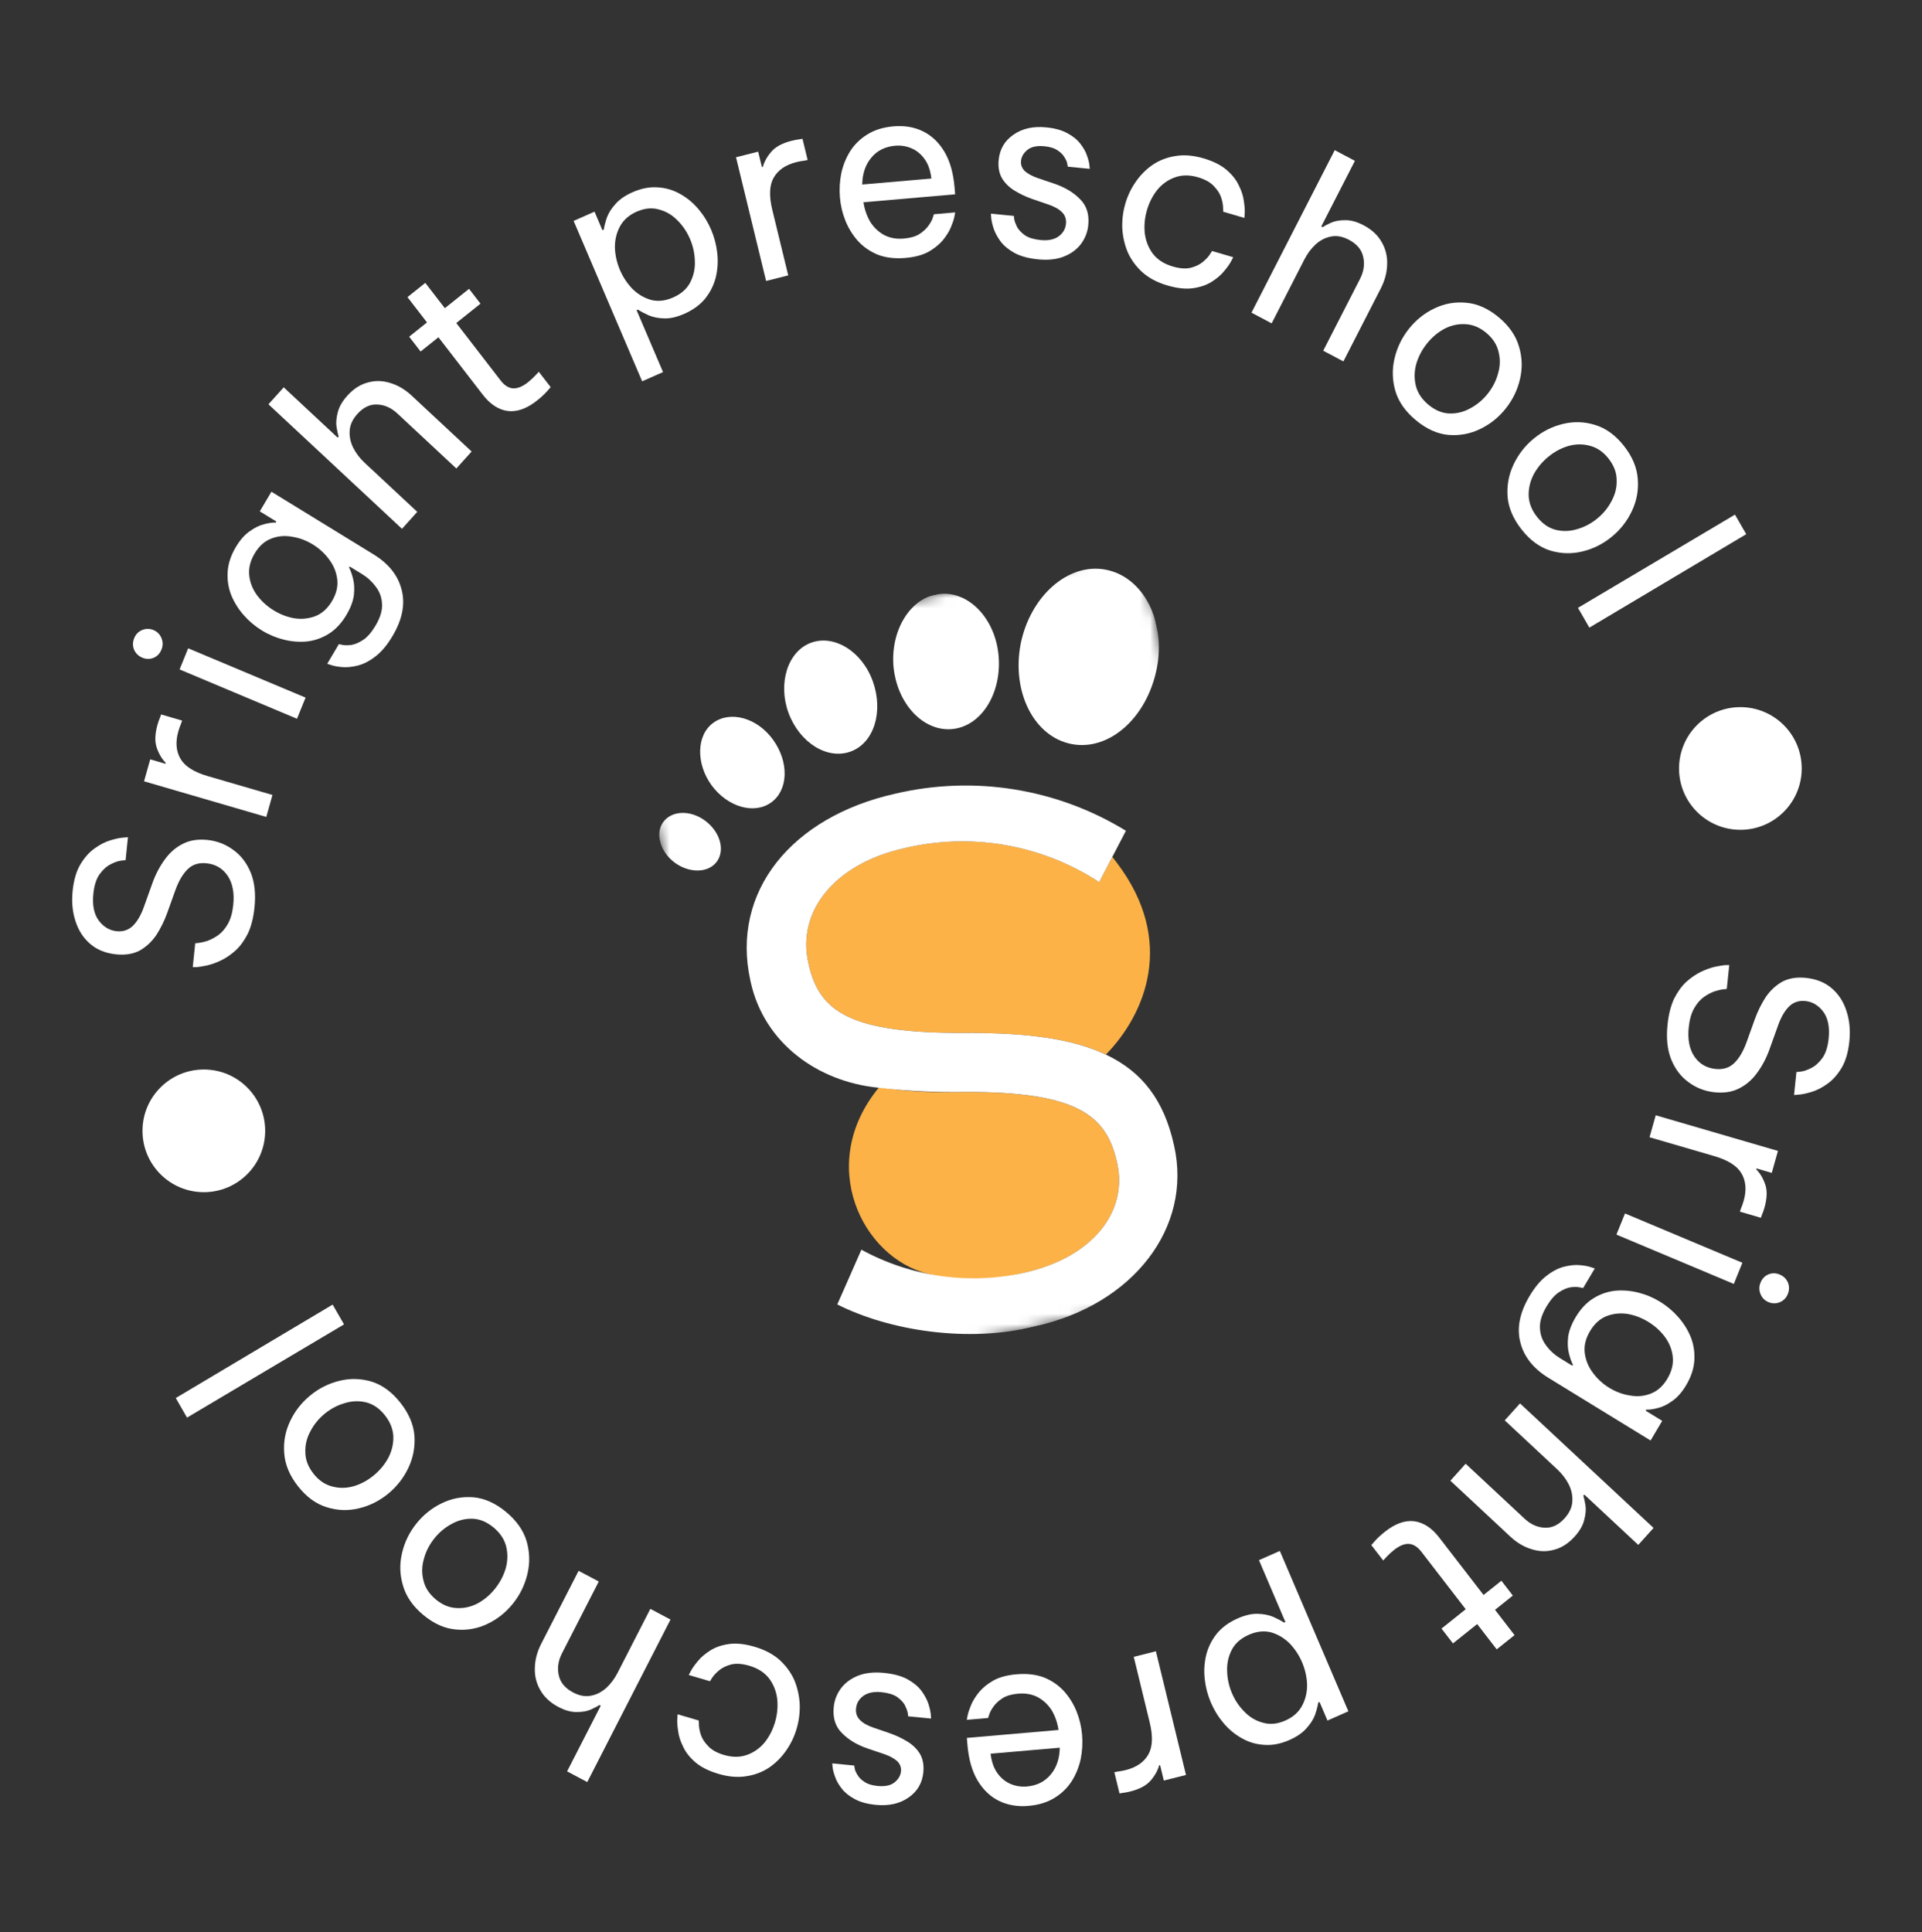 <?xml version="1.0" encoding="UTF-8"?>
<svg xmlns="http://www.w3.org/2000/svg" width="188" height="189" viewBox="0 0 188 189" fill="none">
  <rect x="0" y="0" width="188" height="189" fill="#333333" stroke="none"/>
  <path d="M24.892 88.774C24.788 89.772 24.575 90.615 24.251 91.305C23.913 91.978 23.518 92.527 23.065 92.951C22.596 93.373 22.121 93.7 21.64 93.932C21.159 94.164 20.709 94.329 20.289 94.425C19.854 94.52 19.509 94.578 19.255 94.598C18.987 94.601 18.853 94.602 18.853 94.602L19.096 92.265C19.096 92.265 19.207 92.253 19.43 92.23C19.653 92.206 19.935 92.142 20.277 92.037C20.62 91.916 20.979 91.726 21.352 91.467C21.71 91.206 22.024 90.838 22.293 90.363C22.563 89.887 22.738 89.268 22.817 88.504C22.936 87.351 22.758 86.41 22.282 85.682C21.791 84.951 21.102 84.539 20.214 84.443C19.45 84.362 18.832 84.555 18.358 85.024C17.886 85.478 17.484 86.159 17.154 87.069L16.355 89.3C16.069 90.088 15.71 90.814 15.279 91.477C14.834 92.123 14.294 92.624 13.658 92.981C13.009 93.321 12.232 93.442 11.329 93.346C10.316 93.237 9.478 92.895 8.813 92.319C8.148 91.744 7.673 91.007 7.388 90.11C7.087 89.211 6.994 88.216 7.107 87.126C7.217 86.066 7.471 85.203 7.871 84.537C8.271 83.871 8.734 83.353 9.261 82.984C9.772 82.614 10.279 82.353 10.783 82.202C11.271 82.05 11.682 81.96 12.016 81.933C12.35 81.906 12.516 81.892 12.516 81.892L12.284 84.136C12.284 84.136 12.14 84.152 11.853 84.184C11.566 84.216 11.232 84.33 10.849 84.526C10.451 84.719 10.087 85.043 9.756 85.496C9.426 85.948 9.218 86.588 9.132 87.414C9.016 88.536 9.193 89.413 9.663 90.047C10.134 90.665 10.713 91.01 11.398 91.084C12.021 91.151 12.551 90.979 12.987 90.569C13.408 90.157 13.761 89.565 14.045 88.792L14.91 86.379C15.22 85.515 15.623 84.746 16.117 84.075C16.597 83.401 17.185 82.889 17.883 82.539C18.565 82.187 19.374 82.061 20.308 82.161C21.243 82.261 22.083 82.588 22.829 83.141C23.577 83.678 24.145 84.424 24.535 85.38C24.91 86.318 25.029 87.45 24.892 88.774Z" fill="white"></path>
  <path d="M26.047 79.909L14.09 76.423L14.695 74.274L16.184 74.709L16.21 74.618C15.831 74.23 15.538 73.737 15.332 73.138C15.127 72.54 15.151 71.788 15.406 70.883C15.478 70.627 15.559 70.398 15.649 70.195C15.723 69.989 15.76 69.885 15.76 69.885L17.813 70.484C17.813 70.484 17.772 70.602 17.689 70.839C17.595 71.057 17.512 71.294 17.44 71.55C17.147 72.59 17.221 73.485 17.661 74.233C18.09 74.962 18.974 75.522 20.313 75.912L26.652 77.76L26.047 79.909Z" fill="white"></path>
  <path d="M15.794 63.538C15.635 63.93 15.372 64.202 15.006 64.354C14.646 64.492 14.286 64.484 13.924 64.333C13.549 64.175 13.281 63.918 13.121 63.562C12.967 63.192 12.97 62.81 13.129 62.418C13.282 62.041 13.542 61.776 13.908 61.624C14.274 61.472 14.645 61.475 15.02 61.633C15.381 61.784 15.639 62.045 15.793 62.416C15.947 62.787 15.947 63.161 15.794 63.538ZM29.049 70.305L17.567 65.481L18.406 63.412L29.889 68.237L29.049 70.305Z" fill="white"></path>
  <path d="M38.4 62.206C37.873 63.096 37.314 63.763 36.722 64.209C36.143 64.662 35.566 64.96 34.99 65.103C34.435 65.24 33.932 65.29 33.481 65.252C33.03 65.215 32.668 65.149 32.396 65.055C32.137 64.97 32.007 64.927 32.007 64.927L33.146 63.007C33.146 63.007 33.259 63.03 33.486 63.078C33.713 63.125 34.002 63.128 34.355 63.087C34.715 63.032 35.104 62.867 35.523 62.591C35.941 62.315 36.346 61.846 36.738 61.186C37.201 60.404 37.411 59.697 37.368 59.064C37.337 58.439 37.138 57.884 36.769 57.401C36.408 56.904 35.961 56.491 35.427 56.163L34.205 55.414L34.145 55.515C34.292 55.789 34.425 56.164 34.543 56.641C34.655 57.096 34.679 57.625 34.613 58.228C34.533 58.822 34.29 59.463 33.883 60.151C33.403 60.959 32.83 61.573 32.164 61.991C31.497 62.409 30.784 62.66 30.023 62.745C29.271 62.816 28.514 62.756 27.753 62.565C26.993 62.374 26.278 62.074 25.611 61.664C24.943 61.254 24.349 60.752 23.828 60.156C23.306 59.561 22.901 58.908 22.612 58.197C22.331 57.474 22.217 56.714 22.269 55.919C22.321 55.124 22.587 54.322 23.066 53.514C23.474 52.827 23.924 52.313 24.417 51.972C24.897 51.623 25.361 51.393 25.809 51.282C26.266 51.158 26.654 51.102 26.974 51.115L27.034 51.014L25.412 50.018L26.55 48.098L36.545 54.231C38.027 55.14 38.943 56.299 39.291 57.708C39.648 59.103 39.351 60.602 38.4 62.206ZM32.476 58.791C32.899 58.077 33.071 57.373 32.989 56.681C32.903 55.966 32.641 55.318 32.203 54.736C31.772 54.142 31.236 53.647 30.595 53.254C29.954 52.861 29.275 52.609 28.557 52.5C27.834 52.368 27.148 52.434 26.5 52.698C25.86 52.949 25.328 53.431 24.905 54.145C24.481 54.86 24.306 55.57 24.379 56.277C24.452 56.983 24.71 57.638 25.154 58.241C25.592 58.822 26.132 59.31 26.773 59.703C27.414 60.096 28.089 60.355 28.799 60.478C29.517 60.587 30.207 60.514 30.869 60.259C31.517 59.995 32.053 59.506 32.476 58.791Z" fill="white"></path>
  <path d="M39.321 51.726L26.259 39.546L27.753 37.887L33.029 42.807L33.124 42.702C33.059 42.493 32.991 42.182 32.918 41.772C32.856 41.35 32.895 40.873 33.037 40.341C33.167 39.798 33.479 39.253 33.972 38.706C34.58 38.031 35.254 37.599 35.993 37.41C36.721 37.211 37.453 37.229 38.188 37.466C38.935 37.691 39.629 38.102 40.27 38.7L46.131 44.165L44.637 45.824L38.879 40.455C38.272 39.889 37.611 39.593 36.895 39.569C36.19 39.532 35.544 39.84 34.956 40.492C34.485 41.016 34.234 41.563 34.204 42.135C34.162 42.696 34.28 43.256 34.557 43.814C34.833 44.35 35.206 44.837 35.676 45.275L40.815 50.067L39.321 51.726Z" fill="white"></path>
  <path d="M52.549 39.164C51.545 39.966 50.585 40.312 49.669 40.202C48.765 40.082 47.95 39.551 47.222 38.608L42.886 32.99L41.142 34.383L40.022 32.932L41.766 31.538L39.857 29.064L41.601 27.671L43.511 30.145L45.879 28.253L46.999 29.704L44.63 31.596L48.966 37.215C49.349 37.711 49.766 37.969 50.217 37.99C50.659 37.998 51.137 37.796 51.651 37.386C51.92 37.171 52.163 36.947 52.379 36.714C52.595 36.481 52.703 36.365 52.703 36.365L53.866 37.872C53.866 37.872 53.745 38.009 53.501 38.283C53.258 38.558 52.941 38.852 52.549 39.164Z" fill="white"></path>
  <path d="M62.812 37.297L56.11 21.608L58.152 20.705L58.927 22.52L59.056 22.463C59.111 22.113 59.214 21.716 59.365 21.273C59.531 20.823 59.811 20.382 60.206 19.951C60.595 19.505 61.147 19.123 61.864 18.806C62.723 18.426 63.55 18.267 64.342 18.327C65.128 18.373 65.859 18.59 66.535 18.976C67.205 19.348 67.799 19.839 68.315 20.45C68.832 21.061 69.247 21.734 69.561 22.468C69.874 23.203 70.075 23.971 70.161 24.772C70.248 25.573 70.199 26.357 70.016 27.123C69.826 27.875 69.482 28.567 68.985 29.197C68.482 29.814 67.801 30.312 66.941 30.692C66.225 31.009 65.573 31.16 64.988 31.145C64.402 31.13 63.891 31.03 63.455 30.846C63.033 30.656 62.681 30.469 62.398 30.286L62.269 30.343L64.854 36.394L62.812 37.297ZM60.641 26.413C60.937 27.104 61.344 27.72 61.865 28.261C62.394 28.781 62.998 29.139 63.678 29.335C64.366 29.51 65.09 29.43 65.849 29.094C66.623 28.752 67.174 28.268 67.504 27.643C67.841 26.997 67.996 26.303 67.969 25.562C67.95 24.799 67.793 24.072 67.497 23.381C67.196 22.675 66.781 22.062 66.252 21.542C65.737 21.016 65.136 20.665 64.448 20.49C63.768 20.294 63.041 20.367 62.267 20.709C61.508 21.045 60.96 21.536 60.622 22.181C60.293 22.807 60.135 23.493 60.148 24.241C60.175 24.983 60.34 25.707 60.641 26.413Z" fill="white"></path>
  <path d="M74.936 27.483L71.993 15.381L74.158 14.836L74.525 16.343L74.616 16.32C74.763 15.799 75.045 15.3 75.461 14.823C75.877 14.347 76.541 13.994 77.453 13.764C77.711 13.699 77.95 13.655 78.17 13.632C78.387 13.594 78.495 13.575 78.495 13.575L79 15.653C79 15.653 78.877 15.676 78.63 15.722C78.395 15.749 78.148 15.794 77.89 15.86C76.841 16.123 76.103 16.633 75.673 17.387C75.256 18.122 75.212 19.167 75.541 20.522L77.101 26.938L74.936 27.483Z" fill="white"></path>
  <path d="M88.571 25.23C87.557 25.318 86.66 25.215 85.88 24.921C85.116 24.61 84.465 24.163 83.929 23.581C83.408 22.997 83 22.34 82.703 21.611C82.405 20.867 82.222 20.096 82.156 19.3C82.09 18.519 82.135 17.737 82.289 16.953C82.459 16.168 82.752 15.443 83.168 14.778C83.6 14.111 84.159 13.567 84.847 13.146C85.549 12.708 86.4 12.445 87.399 12.359C88.46 12.267 89.417 12.427 90.269 12.841C91.121 13.255 91.821 13.917 92.369 14.829C92.917 15.741 93.252 16.915 93.372 18.351L93.427 19.007L84.46 19.784C84.566 20.483 84.784 21.116 85.114 21.685C85.459 22.237 85.912 22.67 86.473 22.983C87.032 23.28 87.679 23.397 88.412 23.334C89.052 23.278 89.559 23.132 89.932 22.895C90.32 22.641 90.619 22.364 90.829 22.063C91.04 21.761 91.176 21.506 91.237 21.296C91.312 21.069 91.35 20.956 91.35 20.956L93.433 20.775C93.433 20.775 93.406 20.919 93.352 21.207C93.296 21.479 93.183 21.819 93.013 22.227C92.842 22.635 92.579 23.059 92.223 23.499C91.865 23.923 91.394 24.302 90.809 24.636C90.222 24.954 89.477 25.152 88.571 25.23ZM84.338 18.049L91.104 17.463C91.005 16.654 90.778 16.013 90.424 15.54C90.069 15.052 89.639 14.704 89.134 14.496C88.63 14.288 88.104 14.208 87.558 14.255C86.575 14.341 85.797 14.73 85.227 15.425C84.655 16.103 84.359 16.978 84.338 18.049Z" fill="white"></path>
  <path d="M101.551 25.369C100.6 25.276 99.825 25.066 99.227 24.739C98.644 24.414 98.192 24.039 97.87 23.613C97.55 23.173 97.323 22.749 97.189 22.342C97.056 21.92 96.979 21.573 96.957 21.304C96.936 21.034 96.925 20.899 96.925 20.899L99.17 21.12C99.17 21.12 99.183 21.232 99.209 21.455C99.252 21.664 99.346 21.917 99.491 22.215C99.653 22.498 99.91 22.768 100.264 23.023C100.634 23.264 101.139 23.416 101.778 23.479C102.511 23.551 103.096 23.436 103.534 23.133C103.974 22.814 104.218 22.397 104.267 21.883C104.31 21.43 104.181 21.055 103.879 20.758C103.592 20.462 103.159 20.215 102.58 20.016L100.934 19.452C100.325 19.235 99.761 18.967 99.24 18.648C98.72 18.329 98.309 17.927 98.01 17.44C97.727 16.94 97.618 16.347 97.683 15.661C97.784 14.6 98.264 13.774 99.123 13.182C99.984 12.574 101.053 12.333 102.332 12.459C103.189 12.543 103.887 12.738 104.424 13.043C104.963 13.332 105.379 13.672 105.673 14.063C105.981 14.456 106.197 14.839 106.319 15.213C106.456 15.589 106.536 15.904 106.559 16.158C106.584 16.396 106.596 16.516 106.596 16.516L104.444 16.303C104.444 16.303 104.429 16.215 104.399 16.039C104.37 15.848 104.28 15.634 104.129 15.399C103.995 15.149 103.773 14.923 103.462 14.719C103.152 14.5 102.725 14.363 102.179 14.309C101.431 14.236 100.869 14.353 100.493 14.663C100.117 14.972 99.91 15.329 99.872 15.735C99.835 16.125 99.96 16.46 100.248 16.74C100.553 17.006 100.957 17.227 101.46 17.403L103.129 17.968C104.166 18.323 104.999 18.822 105.63 19.467C106.278 20.097 106.552 20.943 106.451 22.003C106.386 22.689 106.146 23.311 105.731 23.869C105.317 24.41 104.759 24.82 104.056 25.097C103.353 25.374 102.518 25.465 101.551 25.369Z" fill="white"></path>
  <path d="M114.178 27.919C113.201 27.632 112.394 27.207 111.756 26.644C111.122 26.066 110.64 25.41 110.311 24.677C110.001 23.933 109.823 23.154 109.777 22.34C109.746 21.531 109.84 20.742 110.058 19.974C110.276 19.205 110.608 18.494 111.054 17.841C111.504 17.174 112.055 16.609 112.707 16.147C113.374 15.69 114.125 15.396 114.96 15.266C115.799 15.121 116.715 15.194 117.707 15.485C118.669 15.768 119.425 16.145 119.975 16.617C120.525 17.089 120.926 17.598 121.178 18.146C121.449 18.683 121.612 19.196 121.669 19.686C121.745 20.166 121.772 20.557 121.751 20.861C121.729 21.165 121.719 21.317 121.719 21.317L119.645 20.708C119.645 20.708 119.641 20.576 119.634 20.313C119.632 20.035 119.57 19.706 119.45 19.328C119.329 18.95 119.093 18.578 118.74 18.213C118.392 17.834 117.872 17.542 117.181 17.339C116.354 17.096 115.595 17.102 114.904 17.356C114.233 17.6 113.66 18.011 113.186 18.59C112.727 19.174 112.391 19.843 112.177 20.596C111.963 21.35 111.898 22.098 111.98 22.84C112.078 23.588 112.344 24.254 112.781 24.839C113.237 25.414 113.878 25.823 114.705 26.066C115.396 26.269 115.986 26.311 116.476 26.194C116.969 26.061 117.366 25.868 117.666 25.613C117.967 25.358 118.189 25.122 118.332 24.902C118.48 24.668 118.554 24.551 118.554 24.551L120.628 25.161C120.628 25.161 120.558 25.295 120.416 25.564C120.275 25.832 120.044 26.157 119.725 26.536C119.425 26.905 119.017 27.251 118.503 27.573C118.007 27.885 117.403 28.091 116.69 28.192C115.978 28.293 115.141 28.202 114.178 27.919Z" fill="white"></path>
  <path d="M122.414 30.583L130.557 14.688L132.529 15.733L129.24 22.154L129.365 22.221C129.547 22.105 129.824 21.959 130.196 21.784C130.581 21.616 131.045 21.534 131.589 21.538C132.139 21.529 132.74 21.696 133.39 22.041C134.193 22.467 134.782 23.019 135.156 23.696C135.538 24.359 135.714 25.082 135.683 25.863C135.666 26.652 135.458 27.437 135.058 28.218L131.404 35.35L129.432 34.305L133.021 27.298C133.4 26.559 133.506 25.835 133.341 25.127C133.19 24.426 132.726 23.87 131.951 23.459C131.328 23.129 130.741 23.021 130.189 23.137C129.645 23.238 129.143 23.495 128.685 23.908C128.248 24.315 127.883 24.804 127.59 25.375L124.387 31.629L122.414 30.583Z" fill="white"></path>
  <path d="M138.51 41.117C137.483 40.268 136.81 39.316 136.491 38.26C136.182 37.191 136.154 36.121 136.408 35.05C136.662 33.98 137.131 33.016 137.815 32.159C138.509 31.29 139.34 30.625 140.309 30.166C141.287 29.694 142.317 29.509 143.398 29.61C144.49 29.7 145.549 30.169 146.575 31.017C147.601 31.865 148.269 32.824 148.578 33.893C148.897 34.949 148.93 36.013 148.677 37.083C148.433 38.142 147.964 39.106 147.27 39.975C146.585 40.832 145.754 41.496 144.776 41.968C143.798 42.44 142.763 42.631 141.672 42.542C140.59 42.44 139.536 41.965 138.51 41.117ZM139.727 39.593C140.379 40.132 141.054 40.416 141.753 40.444C142.473 40.471 143.157 40.305 143.805 39.946C144.464 39.597 145.034 39.122 145.513 38.522C146.001 37.91 146.341 37.246 146.532 36.53C146.745 35.812 146.76 35.103 146.577 34.403C146.416 33.701 146.01 33.08 145.358 32.541C144.718 32.012 144.038 31.734 143.317 31.708C142.606 31.669 141.921 31.824 141.262 32.173C140.624 32.52 140.061 32.999 139.572 33.611C139.093 34.211 138.747 34.87 138.534 35.589C138.333 36.317 138.319 37.037 138.493 37.749C138.675 38.449 139.087 39.064 139.727 39.593Z" fill="white"></path>
  <path d="M148.839 51.798C148.013 50.753 147.554 49.681 147.463 48.581C147.384 47.472 147.58 46.42 148.052 45.426C148.524 44.432 149.184 43.587 150.032 42.893C150.893 42.188 151.845 41.712 152.888 41.465C153.943 41.208 154.989 41.242 156.025 41.568C157.074 41.883 158.011 42.563 158.838 43.607C159.664 44.652 160.117 45.729 160.196 46.838C160.287 47.938 160.097 48.985 159.625 49.979C159.165 50.963 158.505 51.807 157.644 52.512C156.796 53.207 155.844 53.683 154.789 53.94C153.734 54.197 152.682 54.168 151.633 53.852C150.597 53.527 149.665 52.842 148.839 51.798ZM150.348 50.562C150.873 51.225 151.474 51.644 152.151 51.818C152.85 51.995 153.554 51.975 154.262 51.76C154.98 51.556 155.636 51.211 156.23 50.725C156.836 50.228 157.307 49.65 157.643 48.99C158.002 48.332 158.165 47.642 158.132 46.919C158.122 46.199 157.854 45.507 157.329 44.843C156.814 44.192 156.206 43.778 155.507 43.602C154.82 43.415 154.118 43.424 153.4 43.627C152.704 43.833 152.053 44.184 151.447 44.68C150.853 45.167 150.377 45.739 150.019 46.397C149.67 47.067 149.506 47.768 149.526 48.501C149.559 49.224 149.833 49.91 150.348 50.562Z" fill="white"></path>
  <path d="M154.35 59.455L169.707 50.337L170.808 52.252L155.463 61.39L154.35 59.455Z" fill="white"></path>
  <path d="M163.109 100.226C163.212 99.228 163.425 98.385 163.749 97.695C164.086 97.022 164.482 96.473 164.935 96.049C165.404 95.627 165.879 95.3 166.36 95.068C166.841 94.836 167.291 94.671 167.711 94.575C168.146 94.48 168.491 94.422 168.745 94.402C169.013 94.399 169.147 94.398 169.147 94.398L168.904 96.735C168.904 96.735 168.793 96.747 168.57 96.77C168.347 96.794 168.065 96.858 167.723 96.963C167.38 97.084 167.021 97.274 166.648 97.533C166.29 97.794 165.976 98.162 165.707 98.637C165.437 99.113 165.262 99.732 165.183 100.496C165.064 101.649 165.242 102.59 165.718 103.318C166.209 104.049 166.898 104.461 167.786 104.557C168.55 104.639 169.168 104.445 169.642 103.976C170.114 103.522 170.516 102.841 170.846 101.931L171.645 99.7C171.931 98.912 172.29 98.186 172.721 97.523C173.166 96.877 173.706 96.376 174.342 96.019C174.991 95.679 175.768 95.558 176.671 95.654C177.684 95.763 178.522 96.105 179.187 96.681C179.852 97.256 180.327 97.993 180.612 98.89C180.913 99.789 181.006 100.784 180.893 101.875C180.783 102.934 180.529 103.797 180.129 104.463C179.729 105.129 179.266 105.647 178.739 106.016C178.228 106.386 177.721 106.647 177.217 106.798C176.729 106.95 176.318 107.04 175.984 107.067C175.651 107.094 175.484 107.108 175.484 107.108L175.716 104.864C175.716 104.864 175.86 104.848 176.147 104.816C176.433 104.784 176.768 104.67 177.151 104.474C177.549 104.281 177.913 103.958 178.244 103.505C178.574 103.052 178.782 102.412 178.868 101.586C178.984 100.464 178.807 99.587 178.337 98.953C177.866 98.335 177.287 97.99 176.602 97.916C175.979 97.849 175.449 98.021 175.013 98.431C174.592 98.843 174.24 99.435 173.955 100.208L173.09 102.621C172.78 103.485 172.378 104.254 171.883 104.925C171.403 105.599 170.815 106.111 170.117 106.461C169.435 106.813 168.626 106.939 167.691 106.839C166.757 106.739 165.917 106.412 165.171 105.859C164.423 105.322 163.855 104.576 163.465 103.62C163.09 102.682 162.971 101.55 163.109 100.226Z" fill="white"></path>
  <path d="M161.953 109.091L173.91 112.577L173.305 114.726L171.816 114.291L171.79 114.382C172.169 114.77 172.462 115.263 172.668 115.862C172.873 116.46 172.849 117.212 172.594 118.116C172.522 118.373 172.441 118.602 172.351 118.805C172.277 119.011 172.24 119.115 172.24 119.115L170.187 118.516C170.187 118.516 170.228 118.398 170.311 118.161C170.405 117.943 170.488 117.706 170.56 117.45C170.853 116.41 170.78 115.515 170.339 114.767C169.91 114.038 169.026 113.478 167.687 113.088L161.348 111.239L161.953 109.091Z" fill="white"></path>
  <path d="M172.206 125.461C172.365 125.069 172.628 124.797 172.994 124.645C173.354 124.507 173.714 124.514 174.076 124.666C174.451 124.824 174.719 125.081 174.879 125.437C175.033 125.807 175.03 126.189 174.871 126.581C174.718 126.958 174.458 127.223 174.092 127.375C173.726 127.527 173.355 127.524 172.98 127.366C172.619 127.215 172.361 126.953 172.207 126.583C172.053 126.212 172.053 125.838 172.206 125.461ZM158.95 118.694L170.433 123.518L169.594 125.587L158.111 120.763L158.95 118.694Z" fill="white"></path>
  <path d="M149.6 126.794C150.127 125.904 150.686 125.237 151.278 124.791C151.857 124.338 152.434 124.04 153.01 123.897C153.565 123.76 154.068 123.71 154.519 123.748C154.97 123.785 155.332 123.851 155.604 123.945C155.863 124.03 155.993 124.073 155.993 124.073L154.854 125.993C154.854 125.993 154.741 125.97 154.514 125.922C154.287 125.875 153.997 125.872 153.645 125.913C153.285 125.968 152.896 126.133 152.477 126.409C152.058 126.685 151.653 127.154 151.262 127.814C150.799 128.596 150.589 129.303 150.632 129.936C150.662 130.561 150.862 131.116 151.231 131.599C151.592 132.096 152.039 132.509 152.573 132.837L153.795 133.586L153.855 133.485C153.708 133.211 153.575 132.836 153.457 132.359C153.345 131.904 153.321 131.375 153.387 130.772C153.467 130.178 153.71 129.537 154.117 128.849C154.597 128.041 155.17 127.427 155.836 127.009C156.503 126.591 157.216 126.34 157.977 126.255C158.729 126.184 159.486 126.244 160.247 126.435C161.007 126.626 161.722 126.927 162.389 127.336C163.057 127.746 163.651 128.248 164.172 128.844C164.694 129.439 165.099 130.092 165.388 130.803C165.669 131.526 165.783 132.286 165.731 133.081C165.679 133.876 165.413 134.677 164.934 135.486C164.526 136.173 164.076 136.687 163.583 137.028C163.103 137.377 162.639 137.607 162.19 137.718C161.734 137.842 161.346 137.898 161.026 137.885L160.966 137.986L162.588 138.982L161.45 140.902L151.455 134.769C149.973 133.86 149.057 132.701 148.709 131.292C148.352 129.897 148.649 128.398 149.6 126.794ZM155.524 130.209C155.101 130.923 154.93 131.627 155.01 132.32C155.097 133.034 155.359 133.682 155.798 134.264C156.228 134.858 156.764 135.353 157.405 135.746C158.046 136.139 158.725 136.391 159.443 136.5C160.166 136.632 160.852 136.566 161.5 136.302C162.14 136.051 162.672 135.569 163.095 134.854C163.519 134.14 163.694 133.43 163.621 132.723C163.548 132.017 163.29 131.362 162.846 130.759C162.408 130.178 161.868 129.69 161.227 129.297C160.586 128.904 159.911 128.646 159.201 128.522C158.483 128.413 157.793 128.486 157.131 128.741C156.483 129.005 155.948 129.494 155.524 130.209Z" fill="white"></path>
  <path d="M148.679 137.274L161.741 149.454L160.247 151.113L154.971 146.193L154.876 146.298C154.94 146.507 155.009 146.818 155.082 147.228C155.144 147.65 155.105 148.127 154.963 148.659C154.833 149.202 154.521 149.747 154.028 150.294C153.42 150.969 152.746 151.401 152.007 151.59C151.279 151.789 150.547 151.771 149.812 151.534C149.065 151.31 148.371 150.898 147.73 150.3L141.869 144.835L143.363 143.176L149.121 148.545C149.728 149.111 150.389 149.407 151.105 149.431C151.81 149.468 152.456 149.16 153.044 148.508C153.515 147.984 153.766 147.436 153.796 146.865C153.838 146.304 153.72 145.744 153.443 145.186C153.167 144.65 152.794 144.163 152.324 143.725L147.185 138.933L148.679 137.274Z" fill="white"></path>
  <path d="M135.451 149.837C136.455 149.036 137.415 148.69 138.331 148.8C139.235 148.92 140.05 149.451 140.778 150.394L145.114 156.012L146.858 154.619L147.978 156.07L146.234 157.464L148.143 159.938L146.399 161.331L144.489 158.857L142.121 160.749L141.001 159.298L143.369 157.406L139.034 151.787C138.651 151.291 138.234 151.033 137.783 151.012C137.341 151.004 136.863 151.206 136.349 151.616C136.08 151.831 135.837 152.055 135.621 152.288C135.405 152.521 135.297 152.637 135.297 152.637L134.134 151.13C134.134 151.13 134.256 150.993 134.499 150.719C134.742 150.444 135.059 150.15 135.451 149.837Z" fill="white"></path>
  <path d="M125.188 151.703L131.89 167.392L129.848 168.295L129.073 166.48L128.944 166.537C128.889 166.887 128.786 167.283 128.635 167.727C128.469 168.177 128.189 168.618 127.794 169.049C127.405 169.495 126.853 169.877 126.136 170.194C125.277 170.574 124.451 170.734 123.658 170.673C122.872 170.627 122.141 170.41 121.465 170.024C120.795 169.652 120.202 169.161 119.685 168.55C119.169 167.939 118.753 167.266 118.44 166.532C118.126 165.797 117.925 165.029 117.839 164.228C117.752 163.427 117.801 162.643 117.984 161.877C118.174 161.125 118.518 160.433 119.015 159.803C119.518 159.186 120.199 158.688 121.059 158.308C121.775 157.991 122.426 157.84 123.012 157.855C123.598 157.87 124.109 157.97 124.545 158.154C124.967 158.344 125.319 158.531 125.602 158.714L125.731 158.657L123.146 152.606L125.188 151.703ZM127.359 162.587C127.063 161.896 126.655 161.28 126.135 160.739C125.606 160.219 125.002 159.861 124.322 159.665C123.634 159.49 122.91 159.57 122.151 159.906C121.377 160.248 120.825 160.732 120.496 161.357C120.159 162.003 120.004 162.697 120.031 163.438C120.05 164.201 120.207 164.928 120.503 165.619C120.804 166.325 121.219 166.938 121.748 167.458C122.263 167.984 122.864 168.335 123.552 168.51C124.232 168.706 124.959 168.633 125.732 168.291C126.492 167.955 127.04 167.464 127.378 166.818C127.707 166.193 127.865 165.507 127.852 164.759C127.825 164.017 127.66 163.293 127.359 162.587Z" fill="white"></path>
  <path d="M113.064 161.517L116.007 173.619L113.842 174.164L113.475 172.657L113.384 172.68C113.237 173.201 112.955 173.701 112.539 174.177C112.123 174.653 111.459 175.006 110.547 175.236C110.289 175.301 110.05 175.345 109.83 175.368C109.613 175.406 109.505 175.425 109.505 175.425L109 173.347C109 173.347 109.123 173.324 109.37 173.278C109.605 173.251 109.852 173.205 110.11 173.14C111.159 172.877 111.897 172.367 112.327 171.613C112.744 170.878 112.789 169.833 112.459 168.478L110.899 162.062L113.064 161.517Z" fill="white"></path>
  <path d="M99.429 163.77C100.443 163.682 101.34 163.785 102.119 164.079C102.884 164.39 103.535 164.837 104.071 165.419C104.592 166.003 105 166.66 105.297 167.389C105.595 168.133 105.778 168.904 105.845 169.7C105.91 170.481 105.865 171.263 105.711 172.047C105.541 172.832 105.248 173.557 104.832 174.222C104.4 174.889 103.841 175.433 103.153 175.854C102.451 176.292 101.6 176.555 100.601 176.641C99.54 176.733 98.583 176.573 97.731 176.159C96.879 175.745 96.179 175.083 95.631 174.171C95.083 173.259 94.748 172.085 94.628 170.649L94.573 169.993L103.54 169.216C103.434 168.517 103.216 167.884 102.886 167.315C102.541 166.763 102.088 166.33 101.527 166.017C100.968 165.72 100.321 165.603 99.588 165.666C98.948 165.722 98.441 165.868 98.068 166.105C97.68 166.359 97.381 166.636 97.171 166.937C96.96 167.239 96.824 167.494 96.763 167.704C96.688 167.931 96.65 168.044 96.65 168.044L94.567 168.225C94.567 168.225 94.594 168.081 94.648 167.793C94.704 167.521 94.817 167.181 94.987 166.773C95.158 166.365 95.421 165.941 95.777 165.501C96.135 165.077 96.606 164.698 97.191 164.365C97.778 164.046 98.523 163.848 99.429 163.77ZM103.662 170.951L96.896 171.537C96.995 172.346 97.222 172.987 97.576 173.46C97.931 173.948 98.361 174.296 98.866 174.504C99.37 174.712 99.896 174.792 100.442 174.745C101.426 174.659 102.203 174.27 102.773 173.575C103.345 172.897 103.641 172.022 103.662 170.951Z" fill="white"></path>
  <path d="M86.449 163.631C87.4 163.724 88.175 163.934 88.773 164.261C89.356 164.586 89.808 164.961 90.13 165.387C90.45 165.827 90.677 166.251 90.811 166.658C90.944 167.08 91.021 167.426 91.043 167.696C91.064 167.966 91.075 168.101 91.075 168.101L88.83 167.88C88.83 167.88 88.817 167.768 88.791 167.545C88.748 167.336 88.654 167.083 88.509 166.785C88.347 166.502 88.09 166.232 87.736 165.977C87.366 165.736 86.861 165.584 86.222 165.521C85.489 165.449 84.904 165.564 84.466 165.867C84.026 166.186 83.782 166.603 83.733 167.117C83.69 167.57 83.819 167.945 84.121 168.242C84.408 168.538 84.841 168.785 85.42 168.984L87.066 169.548C87.675 169.765 88.239 170.033 88.76 170.352C89.28 170.671 89.691 171.074 89.99 171.56C90.273 172.06 90.382 172.653 90.317 173.339C90.216 174.4 89.736 175.226 88.877 175.818C88.016 176.426 86.947 176.667 85.668 176.541C84.811 176.457 84.113 176.262 83.576 175.957C83.037 175.668 82.621 175.328 82.327 174.937C82.019 174.544 81.803 174.161 81.681 173.787C81.544 173.411 81.464 173.096 81.441 172.842C81.416 172.604 81.404 172.484 81.404 172.484L83.556 172.696C83.556 172.696 83.571 172.785 83.601 172.961C83.63 173.153 83.72 173.366 83.871 173.601C84.004 173.851 84.227 174.077 84.538 174.281C84.848 174.5 85.275 174.637 85.821 174.691C86.569 174.765 87.131 174.647 87.507 174.337C87.883 174.028 88.09 173.671 88.128 173.265C88.165 172.875 88.04 172.54 87.752 172.26C87.447 171.994 87.043 171.773 86.54 171.597L84.871 171.031C83.835 170.677 83.001 170.178 82.37 169.533C81.722 168.903 81.448 168.057 81.549 166.997C81.614 166.31 81.854 165.689 82.269 165.131C82.683 164.59 83.241 164.18 83.944 163.903C84.647 163.626 85.482 163.535 86.449 163.631Z" fill="white"></path>
  <path d="M73.822 161.081C74.799 161.368 75.606 161.793 76.244 162.356C76.878 162.934 77.36 163.59 77.689 164.323C77.999 165.067 78.177 165.846 78.223 166.66C78.254 167.469 78.16 168.258 77.942 169.026C77.724 169.795 77.392 170.506 76.946 171.159C76.496 171.826 75.945 172.391 75.293 172.853C74.626 173.31 73.875 173.604 73.04 173.734C72.201 173.879 71.285 173.806 70.293 173.515C69.331 173.232 68.575 172.855 68.025 172.383C67.475 171.911 67.074 171.402 66.822 170.854C66.551 170.317 66.388 169.804 66.331 169.314C66.255 168.834 66.228 168.443 66.249 168.139C66.27 167.835 66.281 167.683 66.281 167.683L68.355 168.292C68.355 168.292 68.359 168.424 68.365 168.687C68.368 168.965 68.43 169.293 68.55 169.672C68.671 170.05 68.907 170.422 69.26 170.786C69.608 171.166 70.128 171.458 70.819 171.661C71.646 171.904 72.405 171.898 73.096 171.644C73.767 171.4 74.34 170.989 74.814 170.41C75.273 169.826 75.609 169.157 75.823 168.404C76.037 167.65 76.102 166.902 76.02 166.159C75.922 165.412 75.656 164.746 75.219 164.161C74.763 163.586 74.122 163.177 73.296 162.934C72.604 162.731 72.014 162.689 71.524 162.806C71.031 162.939 70.634 163.132 70.334 163.387C70.033 163.642 69.811 163.879 69.668 164.098C69.52 164.332 69.446 164.449 69.446 164.449L67.372 163.839C67.372 163.839 67.442 163.705 67.584 163.436C67.725 163.168 67.956 162.844 68.275 162.464C68.575 162.095 68.983 161.749 69.497 161.427C69.993 161.115 70.597 160.909 71.31 160.808C72.022 160.707 72.859 160.798 73.822 161.081Z" fill="white"></path>
  <path d="M65.586 158.417L57.443 174.312L55.471 173.267L58.76 166.845L58.635 166.779C58.453 166.895 58.176 167.041 57.804 167.216C57.419 167.384 56.955 167.466 56.411 167.462C55.861 167.471 55.26 167.304 54.61 166.959C53.807 166.533 53.218 165.981 52.843 165.304C52.462 164.641 52.286 163.918 52.317 163.136C52.334 162.348 52.542 161.563 52.942 160.782L56.596 153.65L58.568 154.695L54.979 161.702C54.6 162.441 54.494 163.165 54.659 163.873C54.81 164.574 55.274 165.13 56.049 165.541C56.672 165.871 57.259 165.979 57.811 165.863C58.355 165.762 58.857 165.505 59.315 165.092C59.752 164.685 60.117 164.196 60.41 163.624L63.613 157.371L65.586 158.417Z" fill="white"></path>
  <path d="M49.49 147.883C50.517 148.732 51.19 149.684 51.509 150.741C51.818 151.809 51.846 152.879 51.592 153.95C51.338 155.02 50.869 155.984 50.185 156.841C49.491 157.71 48.66 158.375 47.691 158.834C46.713 159.306 45.683 159.491 44.602 159.39C43.51 159.3 42.452 158.832 41.425 157.983C40.399 157.135 39.731 156.176 39.422 155.107C39.102 154.051 39.07 152.987 39.324 151.917C39.567 150.858 40.036 149.894 40.73 149.025C41.415 148.168 42.246 147.504 43.224 147.032C44.202 146.56 45.237 146.369 46.328 146.458C47.41 146.56 48.464 147.035 49.49 147.883ZM48.273 149.407C47.621 148.868 46.946 148.584 46.247 148.556C45.527 148.529 44.843 148.695 44.195 149.054C43.536 149.403 42.966 149.878 42.487 150.478C41.998 151.09 41.659 151.754 41.468 152.47C41.255 153.188 41.24 153.897 41.423 154.597C41.584 155.299 41.99 155.92 42.642 156.459C43.282 156.988 43.962 157.266 44.683 157.292C45.394 157.331 46.079 157.176 46.738 156.827C47.376 156.48 47.939 156.001 48.428 155.389C48.907 154.789 49.253 154.13 49.466 153.411C49.667 152.683 49.681 151.963 49.508 151.251C49.325 150.551 48.913 149.936 48.273 149.407Z" fill="white"></path>
  <path d="M39.161 137.202C39.987 138.247 40.446 139.319 40.537 140.418C40.616 141.528 40.42 142.58 39.948 143.574C39.476 144.568 38.816 145.412 37.968 146.107C37.107 146.812 36.155 147.288 35.112 147.535C34.057 147.792 33.011 147.758 31.975 147.432C30.926 147.117 29.989 146.437 29.162 145.393C28.336 144.348 27.883 143.271 27.804 142.162C27.713 141.062 27.903 140.015 28.375 139.021C28.835 138.037 29.495 137.193 30.356 136.488C31.204 135.793 32.156 135.317 33.211 135.06C34.266 134.803 35.318 134.832 36.367 135.148C37.403 135.473 38.335 136.158 39.161 137.202ZM37.652 138.438C37.127 137.775 36.526 137.356 35.849 137.182C35.15 137.005 34.446 137.025 33.738 137.24C33.02 137.444 32.364 137.789 31.77 138.275C31.164 138.772 30.693 139.35 30.357 140.01C29.998 140.668 29.835 141.359 29.868 142.081C29.878 142.801 30.146 143.493 30.671 144.157C31.186 144.808 31.794 145.222 32.493 145.398C33.18 145.585 33.882 145.576 34.6 145.373C35.296 145.167 35.947 144.816 36.553 144.32C37.147 143.833 37.623 143.261 37.981 142.603C38.33 141.933 38.494 141.232 38.474 140.499C38.441 139.776 38.167 139.09 37.652 138.438Z" fill="white"></path>
  <path d="M33.65 129.545L18.293 138.663L17.192 136.748L32.537 127.61L33.65 129.545Z" fill="white"></path>
  <circle cx="19.938" cy="110.613" r="6" transform="rotate(-90 19.938 110.613)" fill="white"></circle>
  <circle cx="170.234" cy="75.168" r="6" transform="rotate(-90 170.234 75.168)" fill="white"></circle>
  <g clip-path="url(#clip0_477_17199)">
    <mask id="mask0_477_17199" style="mask-type:luminance" maskUnits="userSpaceOnUse" x="60" y="53" width="68" height="83">
      <path d="M111.454 53.715L60.707 65.017L76.359 135.291L127.106 123.989L111.454 53.715Z" fill="white"></path>
    </mask>
    <g mask="url(#mask0_477_17199)">
      <path d="M66.018 84.395C67.478 85.449 69.32 85.394 70.131 84.26C70.942 83.127 70.426 81.356 68.976 80.278C67.525 79.201 65.689 79.276 64.87 80.415C64.052 81.555 64.588 83.347 66.018 84.395Z" fill="white"></path>
      <path d="M77.126 69.73C78.214 72.65 80.921 74.347 83.208 73.51C85.496 72.674 86.432 69.612 85.381 66.659C84.331 63.705 81.583 62.029 79.313 62.875C77.043 63.722 76.074 66.836 77.126 69.73Z" fill="white"></path>
      <path d="M69.607 76.819C71.182 78.949 73.79 79.703 75.458 78.473C77.126 77.243 77.178 74.53 75.624 72.368C74.071 70.205 71.442 69.486 69.771 70.701C68.101 71.917 68.067 74.701 69.607 76.819Z" fill="white"></path>
      <path d="M87.395 65.176C87.729 68.818 90.286 71.567 93.12 71.315C95.951 71.061 97.967 67.891 97.685 64.228C97.401 60.565 94.815 57.833 91.966 58.089C89.115 58.345 87.097 61.577 87.395 65.176Z" fill="white"></path>
      <path d="M109.249 113.658L109.279 113.795C110.328 118.501 106.925 122.997 100.174 124.501C96.51 125.317 94.349 125.586 90.782 124.6C84.301 123.003 79.802 113.841 85.985 106.357C88.376 106.72 90.794 106.875 93.212 106.823C105.014 106.643 108.177 108.846 109.249 113.658Z" fill="#FCB247"></path>
      <path d="M108.178 103.15C104.896 101.6 100.386 101.017 94.496 101.04C83.276 101.096 80.15 99.045 79.093 94.299L79.062 94.16C77.941 89.128 81.636 84.479 88.465 82.959C91.701 82.187 95.058 82.084 98.336 82.656C101.612 83.228 104.737 84.461 107.52 86.281L108.806 83.816C108.959 84.016 109.121 84.226 109.284 84.444C115.018 92.057 112.05 99.17 108.178 103.15Z" fill="#FCB247"></path>
      <path d="M79.062 94.163L79.092 94.299C80.148 99.041 83.273 101.093 94.48 101.04C100.382 101.013 104.88 101.599 108.162 103.15C111.711 104.821 113.852 107.612 114.821 111.962L114.852 112.098C116.622 120.045 110.899 127.588 101.236 129.74C94.744 131.373 87.022 130.18 81.899 127.595L84.258 122.239C89.115 124.892 94.77 125.695 100.174 124.496C106.919 122.994 110.328 118.497 109.28 113.791L109.249 113.654C108.177 108.842 105.014 106.639 93.228 106.818C90.76 106.823 88.296 106.678 85.847 106.386C79.999 105.784 74.766 102.061 73.434 96.081L73.402 95.935C71.456 87.199 77.46 79.887 87.569 77.635C95.274 75.82 103.386 77.123 110.132 81.262L108.803 83.818L107.518 86.283C104.735 84.463 101.611 83.231 98.334 82.659C95.058 82.089 91.701 82.192 88.464 82.962C81.636 84.483 77.941 89.131 79.062 94.163Z" fill="white"></path>
      <path d="M99.835 62.989C98.937 67.692 101.143 72.072 104.819 72.779C108.495 73.486 112.145 70.226 113.126 65.507C114.108 60.788 111.836 56.419 108.143 55.72C104.448 55.021 100.762 58.355 99.835 62.989Z" fill="white"></path>
    </g>
  </g>
  <defs>
    <clipPath id="clip0_477_17199">
      <rect width="52" height="71.998" fill="white" transform="matrix(0.976 -0.217 0.217 0.976 60.707 65.015)"></rect>
    </clipPath>
  </defs>
</svg>
